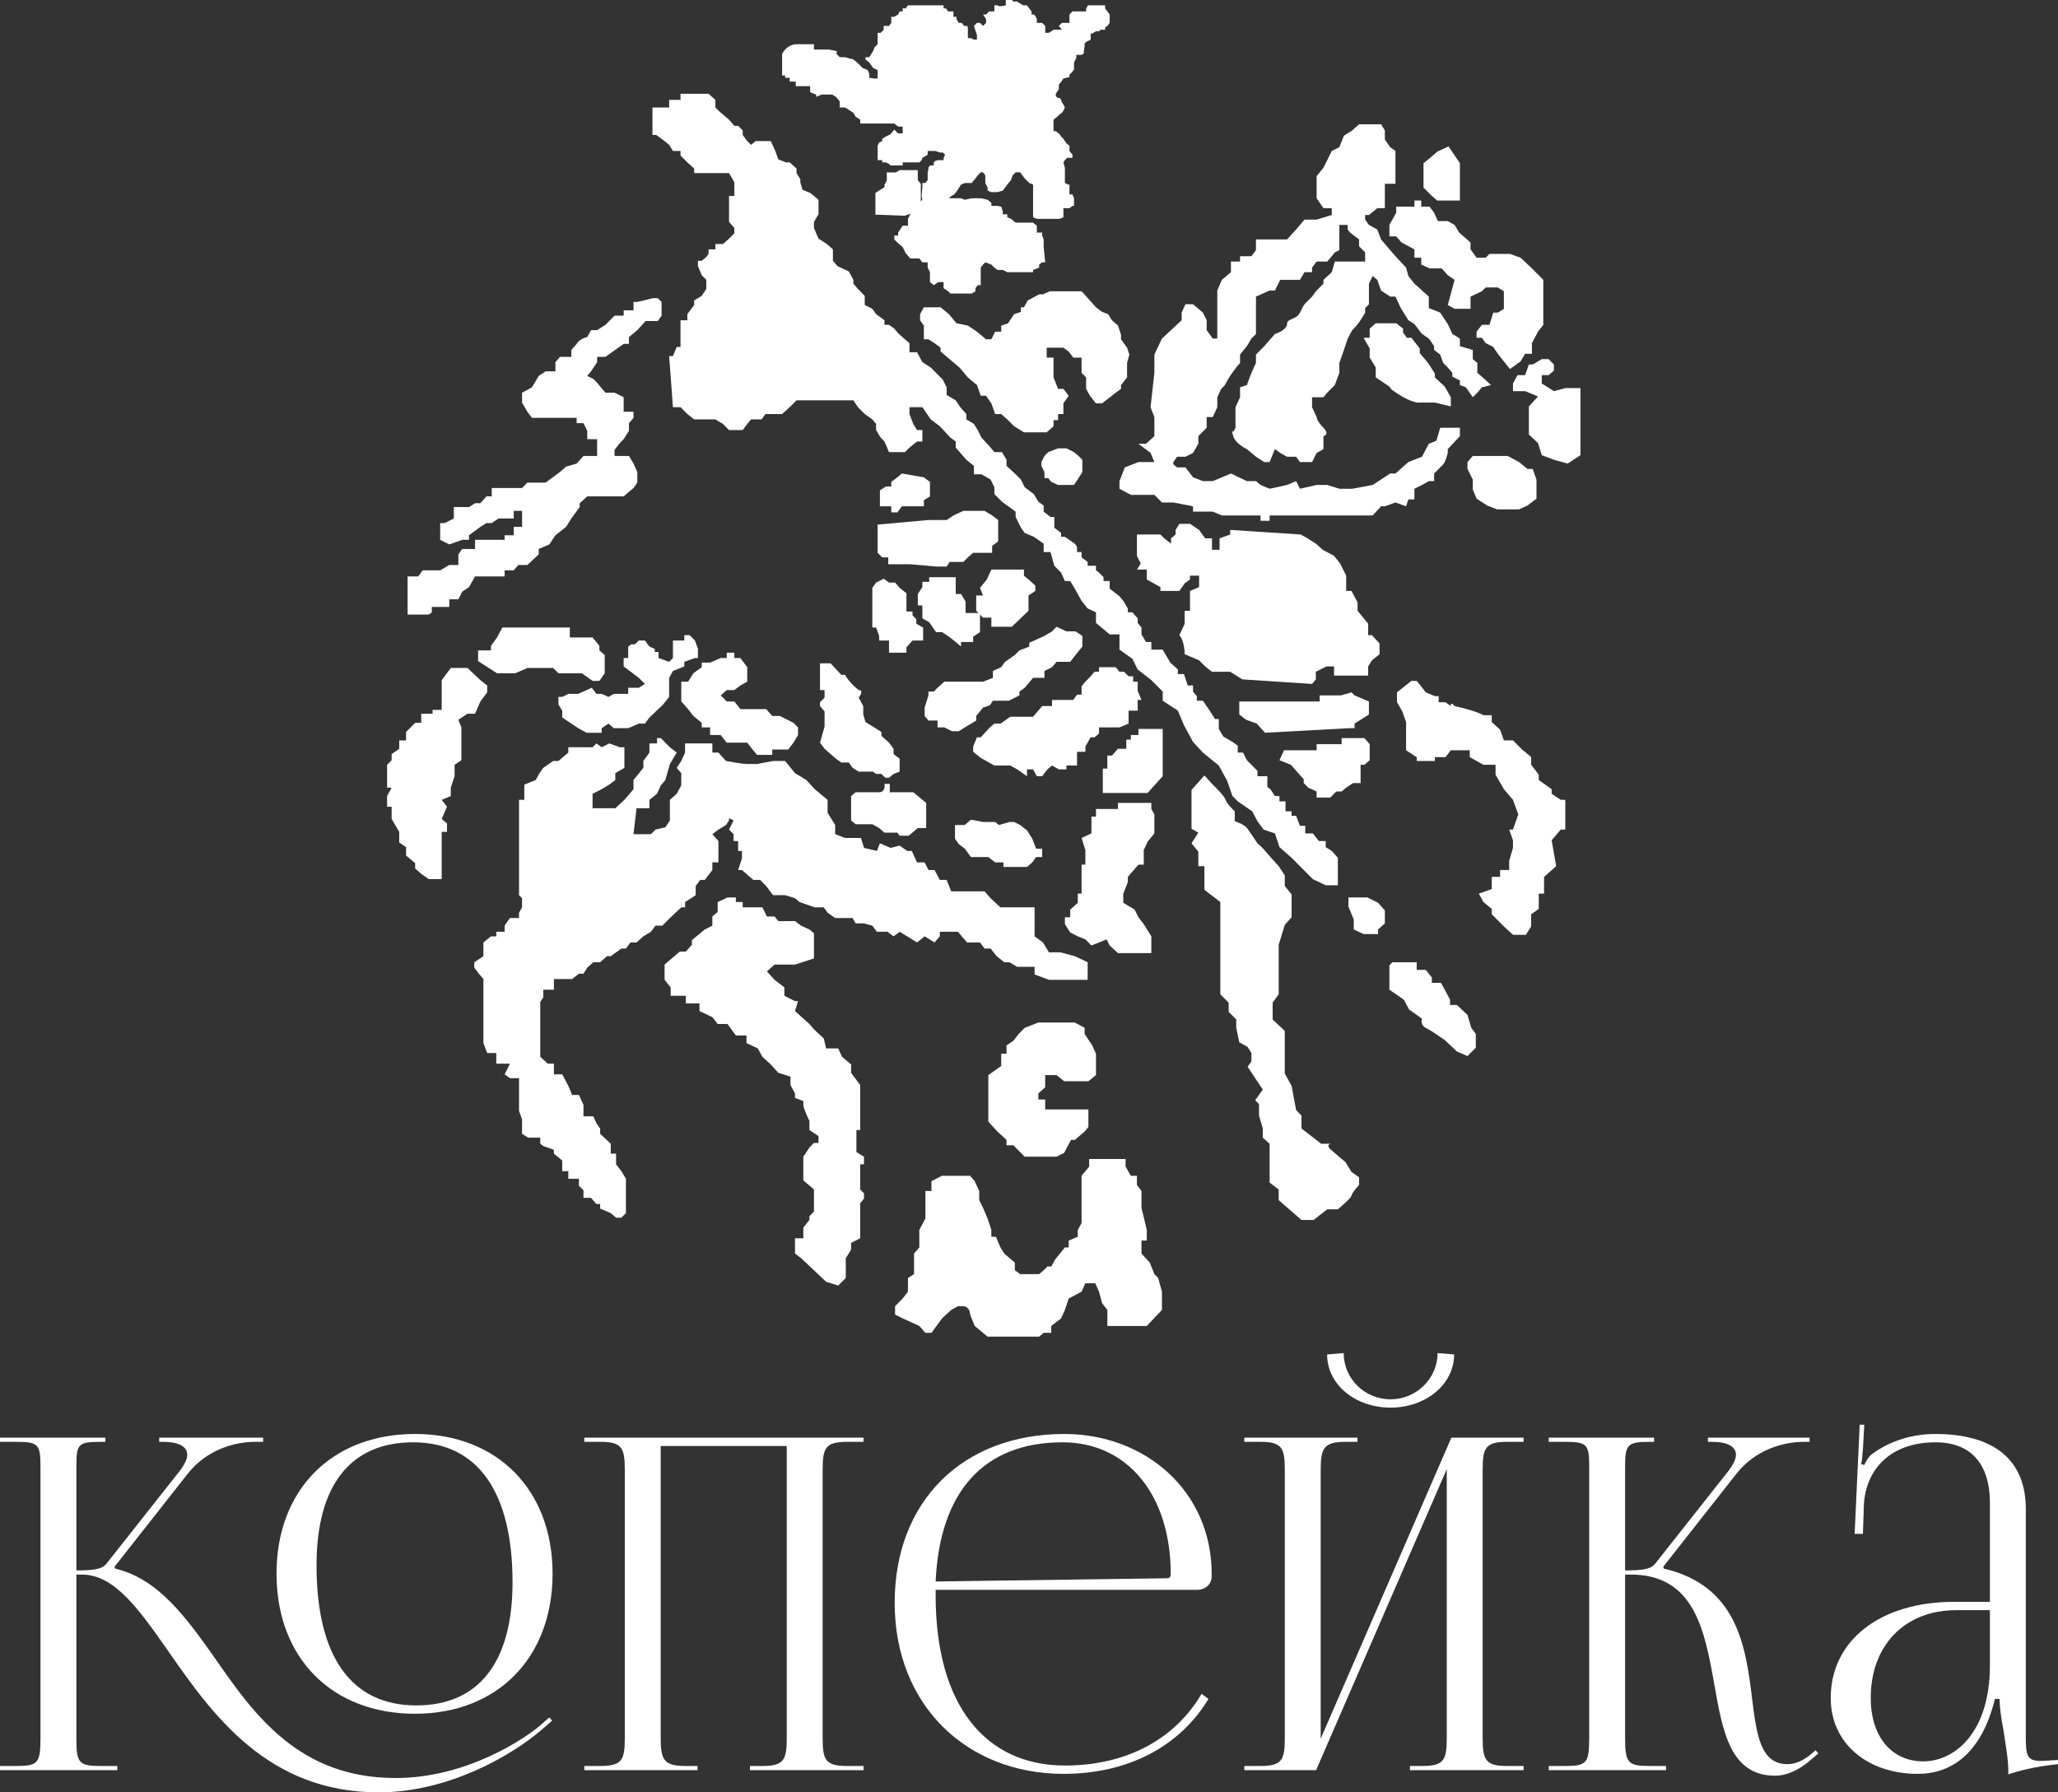 <svg width="124" height="108" viewBox="0 0 124 108" fill="none" xmlns="http://www.w3.org/2000/svg">
<rect x="0" y="0" width="124" height="108" fill="#333333" stroke="none"/>
<path d="M71.792 48.196V48.885V49.942L72.203 50.171L71.792 50.815L72.203 51.32V52.193H72.569V53.02V53.617L73.528 54.352V59.131V59.912L74.03 60.417V60.968L74.487 61.428V61.933L74.67 62.806L75.172 63.082L75.401 63.45V63.955L75.172 64.276L76.086 65.655L75.629 66.298L75.858 66.528V67.217L76.086 67.998V68.549L76.497 68.917V71.26L77.045 71.674V72.317L78.416 73.511H79.147L79.969 72.868H80.609C80.883 72.638 81.431 72.151 81.431 72.041C81.431 71.931 81.735 71.566 81.888 71.398V70.939L81.431 70.617L81.065 70.02C80.898 69.882 80.49 69.542 80.197 69.284C79.905 69.027 80.076 68.932 80.197 68.917H79.603L78.416 67.998V67.217L78.096 66.895L77.822 65.425L77.411 64.69V63.955V62.806V62.117L76.68 61.428V60.968V60.417L77.045 59.912V58.258V57.569V56.925L77.411 55.731L77.822 55.271V54.352V53.893L77.411 53.388V52.744L77.045 52.193C76.863 51.994 76.451 51.541 76.269 51.32C76.086 51.099 75.858 50.891 75.766 50.815C75.629 50.616 75.319 50.162 75.172 49.942C75.026 49.721 74.594 49.544 74.396 49.482V48.885C74.244 48.747 73.921 48.416 73.848 48.196C73.775 47.975 73.269 47.461 73.025 47.231L72.569 46.726L71.792 47.599V48.196Z" fill="white"/>
<path d="M66.036 24.305H66.401L66.995 23.846L67.224 23.662L67.544 23.432V23.203L67.909 22.743V22.467V21.87L68.046 21.365L67.909 20.951L67.544 20.446V20.17L67.361 19.619L66.995 19.297L66.767 18.93L66.401 18.792L66.036 18.516L65.671 18.103L65.168 17.551H64.391H64.072H63.478H63.249L62.838 17.735H62.61L61.925 18.103L61.696 18.516H61.514V18.792L61.102 18.93L60.737 19.481L60.326 19.619V19.986H59.96L59.732 20.446H59.412L58.864 19.986L58.316 19.619L57.631 19.481L57.174 18.93L56.671 18.516H55.666L55.438 18.93V19.297L55.666 19.619V20.446H55.941L56.306 20.675L56.671 20.951V21.181L57.813 22.146L58.316 22.743L58.864 23.203L59.093 23.846H59.412L59.732 24.305L59.96 24.948H60.326L60.737 25.316L61.102 25.683L61.696 26.051H63.067L63.478 25.683V25.316H63.752V24.948H64.072V24.581V24.305L64.391 23.846L64.072 23.432H63.752L63.478 22.743V22.467V21.87V21.549H63.067V20.951H63.478H64.072L64.391 21.181L64.666 21.549H65.168V21.87V22.146V22.467L65.442 22.743V23.432L65.671 23.846L66.036 24.305Z" fill="white"/>
<path d="M54.798 24.535V24.948L55.027 25.546L55.255 25.913H55.575V26.372V26.602H55.255L54.798 26.97L54.524 27.245H54.113H53.565L53.291 26.602L53.063 26.372L52.788 25.913V25.546L52.56 25.27L52.103 24.948L51.692 24.535L51.418 24.121H51.144H50.459H49.317H49.043H48.357H47.992L47.581 24.535L47.124 24.948H46.439H46.119L45.891 25.27H45.251L45.023 25.546L44.749 25.913H44.246H43.926L43.561 25.546L43.104 25.27H42.556H41.825L41.414 24.948L41.003 24.535H40.546L40.318 21.456H40.546L40.774 20.905H41.003V20.446V19.802V19.297H41.414V18.929L41.825 18.378V18.102L42.282 17.827L42.556 17.413V17.092V16.862L42.282 16.586L42.053 16.035V15.713H42.282L42.556 15.483L42.693 15.3V15.024H43.104V14.703H43.333H43.561L43.926 14.381L44.246 14.059V13.738L43.926 13.37V12.911V12.405V12.038V11.808H44.246V11.44V10.981L43.926 10.43H43.333H43.104H42.693H42.282H41.825V10.154L41.414 9.786L41.003 9.373V9.097H40.774H40.546L40.318 8.73L40.043 8.5L39.541 8.132H39.312V7.581V6.478H40.318V6.019H41.003V5.651H41.414H42.693L43.104 6.019V6.478L43.333 6.708L43.926 7.213L44.246 7.581H44.474L44.749 7.857V8.132L45.023 8.5L45.251 8.73L45.525 8.5H45.891H46.439L46.713 9.097L46.896 9.603L47.352 9.786H47.581L47.992 10.154V10.43L48.22 10.797V10.981L48.357 11.44L48.814 11.624L49.043 11.808L49.317 12.038V12.405V12.911L49.043 13.37V13.738L49.317 14.381L49.819 14.703L50.185 15.024V15.713L50.459 16.035L51.144 16.357L51.418 16.862V17.092L51.692 17.413L52.103 17.827V18.102V18.378L52.56 18.608L52.788 18.929L53.291 19.297V19.573H53.565L53.885 19.802L54.113 20.078L54.524 20.446L54.798 20.675V21.227H55.255L55.575 21.824L56.078 22.145L56.352 22.421L56.809 22.881L57.037 23.34V23.8L57.585 24.121L57.859 24.535L58.225 24.948V25.27L58.681 25.546L58.91 25.913L59.138 26.372L59.686 26.97L59.915 27.245H60.372L60.646 27.705V28.072L61.194 28.578L61.514 28.899L61.742 29.359L62.29 29.772L62.564 30.232L62.884 30.462V30.829L63.295 31.151H63.524V31.472V31.794L63.935 32.116V32.345H64.163L64.757 32.759L64.894 32.943V33.264H65.168V33.586L65.534 33.861V34.091H66.036V34.367L66.219 34.505L66.493 34.78V35.01H66.858V35.469L67.452 35.929L67.681 36.205L67.955 36.664V36.894H68.229L68.549 37.261V37.537L68.777 37.813V38.226L69.051 38.686H69.371V39.145H70.056L70.513 39.926L70.97 40.34V40.615H71.335L71.564 41.304H71.883V41.672L72.112 41.948V42.223H72.477L72.888 42.821L73.208 43.326H73.436V43.923L73.711 44.383L74.259 44.704L74.579 44.934V45.348H74.898L75.127 45.807L75.447 46.129L75.766 46.45V46.772H76.36V47.415L76.543 47.553L76.817 47.967H77.091V48.288H77.457V48.885H77.822V49.161H78.096L78.324 49.758H78.644V50.218H79.101L79.466 50.677H79.878V51.045L80.243 51.275L80.609 51.688V53.342H79.878L79.101 52.974L78.324 52.193L77.822 51.688L77.091 51.045L76.817 50.218L76.132 49.988L75.766 49.483L75.447 48.885L74.579 48.288L74.259 47.967L73.939 47.048L73.436 46.129L72.477 45.348L71.883 44.704L71.335 43.694L70.97 42.821L70.056 42.223V41.672L69.371 40.983L68.549 40.34L68.229 39.696L67.452 39.145V38.226H66.858L66.036 37.537V36.894L65.534 36.664L65.168 36.205L64.757 35.469L64.483 35.01H64.163L63.935 34.505L63.524 34.091L63.295 33.264H62.884V32.759L62.29 32.345L61.742 32.116L61.514 31.794L61.194 31.151V30.829L60.372 30.232L59.915 29.772V29.359L59.686 28.899L59.138 28.578H58.681V28.072L58.225 27.705L57.585 26.97V26.602L57.265 26.372L56.626 25.683L56.078 25.27L55.575 24.535H54.798Z" fill="white"/>
<path d="M55.667 30.507H55.392H54.936H54.342L54.068 30.875H53.702V30.507H53.017V30.14V29.91V29.543L53.383 29.313H53.702V29.037L54.068 28.762L54.342 28.532L55.667 28.762L56.032 29.037V29.543V29.91L55.667 30.14V30.507Z" fill="white"/>
<path d="M59.778 33.31H59.321H58.636L58.316 33.586L58.042 33.861H57.22L57.037 34.137H56.397L54.844 33.999H54.068H53.519V33.586H53.154L52.88 33.31V32.207V31.61L55.941 31.334H56.58H57.037L57.448 31.059L58.042 30.783H58.636H59.321L59.778 31.059L60.143 31.334V31.84V32.207V32.621L59.778 32.896V33.31Z" fill="white"/>
<path d="M55.621 38.134V38.594H54.981L54.616 39.007V39.329H53.931H53.565V39.007V38.594H53.245H52.971V38.318L52.788 37.813H52.56V37.307V36.848V36.159V35.745V35.424L52.788 35.102L53.245 34.872L53.565 35.102H53.931L54.205 35.424L54.616 35.745V36.159V36.848H54.981V37.078L55.21 37.307V37.583L55.621 37.813V38.134Z" fill="white"/>
<path d="M58.636 38.364L59.047 38.088V36.939H58.636H58.179V36.48V36.25L57.905 35.791H57.585V35.377V35.056V34.78H57.174H56.763H56.397H55.986V35.056H55.575V35.377L55.301 35.791V36.25V36.48H55.575V36.939V37.261L55.986 37.491L56.397 38.088H56.763L57.174 38.364L57.585 38.685L57.905 38.961V38.685H58.179H58.636V38.364Z" fill="white"/>
<path d="M61.696 34.321H59.96H59.732L59.458 34.918L59.047 35.423L59.23 35.883H58.818V36.296V36.802L59.23 37.215H59.732V37.766H60.234H60.691H60.965L61.97 36.802V36.296V35.883L62.382 35.607V35.285L61.97 34.918L61.696 34.688V34.321Z" fill="white"/>
<path d="M62.519 40.845H62.245L61.742 41.442L61.423 41.672V41.902L60.783 42.223H60.326H59.824L59.641 42.499L59.23 42.637L58.819 43.142V43.418L58.133 43.831L57.768 44.061H57.357L56.9 43.831H56.489V43.418H55.941L55.712 43.142V42.637L55.941 41.902V41.672H56.261L56.489 41.442L56.9 41.075H59.23L59.824 40.845V40.431L60.326 40.202L60.555 39.88L61.148 39.467L61.423 39.191L62.016 38.961V38.731L62.93 38.318L63.387 38.042L63.661 37.767L64.255 38.042H64.803L65.214 38.318V38.731V38.961L64.803 39.467L64.483 39.88H63.889H63.661L63.387 40.202L62.93 40.431V40.845H62.519Z" fill="white"/>
<path d="M65.716 40.753L65.397 41.075L65.168 41.35V41.856H64.894L64.666 42.177H64.255H63.798H63.387V42.545H62.793L62.245 43.188H61.879H61.285H60.874L60.28 43.602H59.915L59.641 43.831L59.093 44.429H58.864L58.636 44.98V45.301L59.093 45.669L59.915 46.129H60.28H60.874L61.285 46.358L61.879 46.772V46.358H62.245L62.473 46.772H62.793L63.112 46.358L63.387 46.129L63.798 46.358H64.255V46.129H64.894V45.669V45.301H65.397V44.98L65.716 44.429H65.945L66.219 44.199V43.831H66.904H67.452L68 43.602V43.188V42.821H68.275H68.549V42.545V42.177H68.777L68.549 41.626V41.35V41.075H68.275V40.753H68L67.726 40.477H67.452L67.224 40.202H66.904H66.447H66.219V40.477H65.945L65.716 40.753Z" fill="white"/>
<path d="M64.255 29.221H63.752L63.341 29.037L63.158 28.807H62.93V28.44L62.747 28.072V27.842L62.93 27.475L63.158 27.245L63.752 27.015H64.255L64.711 27.245L64.986 27.475L65.214 27.705V28.072V28.44L64.986 28.807L64.711 29.221H64.255Z" fill="white"/>
<path d="M70.056 43.923H69.782H69.142H68.594V44.291H68.138V44.566H67.863V45.118H67.361L66.995 45.531H66.721V45.853V46.312H66.447V47.231V47.782H66.721H67.361H69.142L70.056 46.772V44.291V43.923Z" fill="white"/>
<path d="M69.371 56.972V56.42L68.914 55.685L68.594 55.272L68.366 54.812L67.681 54.399V53.847L67.955 53.158V52.837L68.594 52.101H68.914V51.872V51.228L69.143 50.723L69.554 50.218V49.712V49.207V49.069L69.371 48.747V48.38H68.914H68.594H68.366H67.955H67.681H67.361V48.747H66.859H66.676H66.356H66.036V49.207H65.762V49.712V50.218L65.168 50.493L65.397 51.228V51.872V52.101H65.168V52.837V53.847H64.94V54.399L64.483 54.812V55.272H64.163V55.685L64.483 56.191L64.94 56.42L65.397 56.604L65.762 56.972L66.676 56.604L66.859 56.972L67.361 57.431H67.955H68.914H69.371V56.972Z" fill="white"/>
<path d="M62.793 51.136H62.428L62.199 50.539L61.879 50.034L61.697 49.896L61.468 49.712L61.103 49.529H60.829L60.189 49.712L59.961 49.529H59.23L58.499 49.391L58.133 49.712H57.54V50.034V50.539L57.768 50.861L58.133 51.136L58.499 51.642H59.047H59.55L59.961 51.964H60.463V52.239H60.829H61.468H61.879L62.199 51.964L62.428 51.642H62.793V51.136Z" fill="white"/>
<path d="M51.281 47.967L51.555 47.737H52.971C53.3 47.737 53.322 47.4 53.291 47.231H53.611V47.737H54.753H55.027L55.301 47.967L55.804 48.38V48.794V49.437V49.666V49.896H55.301L54.753 50.356H54.205L54.068 50.172H53.611H53.291L52.971 49.896L52.56 49.666H51.875H51.555L51.281 49.437V49.023V48.38V47.967Z" fill="white"/>
<path d="M49.408 39.972H50.048L50.687 40.661H50.916C50.992 40.815 51.263 41.213 51.738 41.58C52.03 41.58 51.86 41.886 51.738 42.04L52.012 42.545V43.05L52.149 43.51L52.606 43.786L53.108 44.107V44.337L53.565 44.75L53.839 45.118V45.44L54.205 45.715V46.267V46.496L53.839 46.634L53.565 46.864H53.337L53.108 46.634H52.789L52.606 46.496H52.149H51.738L51.373 46.267L51.144 45.945H50.687L50.367 45.715L50.048 45.44L49.682 45.118L49.408 44.75L49.682 43.786V43.51V42.867L49.408 42.545V42.315L49.682 42.04V41.58H49.408V41.121V40.661V40.202V39.972Z" fill="white"/>
<path d="M45.617 42.728H45.023H44.612L44.246 42.269H43.789L43.424 41.901L43.789 41.58H44.246L44.612 41.304L45.023 41.075V40.569V40.202L44.612 39.65H44.246V39.329H43.789V39.65H43.424L42.785 39.926H42.282V40.202L41.779 40.569L41.46 41.075H41.049V41.58V42.269L41.46 42.728L41.779 43.142L42.282 43.556V43.831H42.785V44.291H43.424L43.789 44.75H44.246H45.023L45.343 45.164L45.617 45.485H46.165H46.53V45.164H46.987H47.49L47.809 44.75L48.084 44.291V43.831L47.809 43.556L46.987 43.142H46.53L46.165 42.728H45.617Z" fill="white"/>
<path d="M39.587 44.475H39.815L40.363 45.026L40.774 45.348L40.363 46.037L40.089 47.002L39.815 47.323L39.587 47.829L39.13 48.196V48.702H38.353L38.17 50.264H38.764H39.221L39.495 49.988L40.089 49.85L40.363 49.437V48.977V48.702V48.196L40.774 47.829L41.048 47.323V47.002V46.588L40.774 46.267L41.048 45.853L41.277 45.348V44.796H42.921V45.348H43.287L43.744 45.853C44.063 45.914 44.767 46.037 45.023 46.037H45.617L46.576 45.853H47.307L47.901 46.588L48.586 47.002L49.088 47.553L49.865 48.196V48.977L50.322 49.712V50.264L50.916 50.493H51.372H51.875L52.058 51.091L52.834 51.274L53.017 50.815L53.657 51.091L54.205 50.953L54.661 51.274H54.936L55.255 51.964H55.712L55.941 52.423H56.306L56.626 53.02H57.037L57.311 53.709H59.321L59.686 54.123L60.28 54.674H61.834H62.336V56.42L62.839 56.788L63.204 57.385H63.889L64.757 57.615L65.534 57.982V59.039H63.889H63.204L62.336 58.718V58.258H61.834H61.285L60.828 57.982H60.509L60.052 57.615L59.686 57.155H59.321L59.047 56.788H58.636H58.27L57.95 56.42L57.722 56.145H56.626V56.42L56.306 56.788L55.712 56.42L55.255 56.788L54.661 56.42L54.205 56.145L53.839 56.42L53.474 56.145H53.2H52.834L52.56 55.777L52.058 55.639H51.555L51.372 55.318H50.642H50.322L49.865 54.996L49.636 54.674H49.088L48.175 54.353L47.901 54.123L47.307 53.939H46.576L46.165 53.388L45.799 53.02H45.388L44.703 52.423H44.474L44.703 51.734V51.274H44.474V50.677H44.2V50.264L43.926 49.988L44.2 49.437L43.926 49.299V49.437L43.744 49.712L43.287 49.988L42.921 50.264L43.287 50.677V51.274V51.964H42.921V52.423L42.465 53.02H42.191L41.916 53.388V53.939L41.642 54.123L41.277 54.353V54.674H41.048L40.363 55.318L39.906 55.777H39.495L39.221 56.145L38.764 56.42L38.353 56.788H37.988L37.714 57.155H37.44L36.8 57.615H36.572L36.16 57.982H35.749L35.384 58.304L35.156 58.672H34.881L34.47 58.993H33.876H33.374V59.636H33.008H32.734V60.096L32.552 60.371V60.785V61.382V63.679L33.008 64.093H33.374V64.736H33.876L34.242 65.425L34.47 65.977H34.881L35.156 66.574V67.263H35.749L35.932 67.677L36.16 67.998V68.32L36.8 68.917V69.514H37.12V70.158L37.44 70.571L37.714 71.031V71.72V72.179V72.823V73.098L37.44 73.374H37.12L36.8 73.098L36.16 72.823V72.547H35.932L35.612 72.179H35.156V71.72L34.881 71.444V71.031H34.47H34.242V70.571H33.876V70.158V69.928L33.374 69.514V69.285L32.734 69.055L32.552 68.917V68.55H32.141H31.821L31.455 68.32V67.998V67.447L31.273 66.942V64.966H30.724L30.405 64.736L30.724 64.093H30.405H29.902V63.45H29.354L29.126 62.852V58.993L28.852 58.672L28.577 58.304V57.982L29.126 57.615V57.155V56.788L29.582 56.42H29.902V56.145H30.405V55.777L30.724 55.318H30.998H31.273V54.996L31.455 54.674V54.123L31.273 53.939V49.299V48.702V48.196H31.592V47.829V47.277L32.278 47.002L32.506 46.588L32.734 46.267L33.328 45.853H33.648L34.242 45.348V45.026H35.019H35.704L35.932 44.796L36.252 45.026L36.709 44.796L37.348 45.026H37.622V45.348V45.853V46.267L37.074 46.588V47.002L36.709 47.277L36.252 47.553L35.704 47.829V48.196V48.472V48.702H36.252H36.709H37.074L37.622 48.196L38.17 47.553V47.002L38.764 46.267V45.853L39.13 45.348V44.796H39.587V44.475Z" fill="white"/>
<path d="M49.043 57.339V57.752L47.901 58.12H47.261H46.667L46.21 58.533L46.667 59.039L47.261 59.498V60.004L47.901 60.325H48.083L47.901 60.923L48.769 61.704L49.043 62.025L49.637 62.577L49.774 63.174H50.505L50.733 63.679L51.281 64.139V64.644L51.829 65.379V66.804V67.309V67.539V68.09H51.601V68.871V69.422L52.058 69.698V70.158H51.829V70.801V71.674L52.058 71.903V72.225L51.829 72.501V73.006V73.971V74.614L51.281 74.89V75.303L50.961 75.809V76.452V77.003L50.505 77.463L49.774 77.233L48.266 75.809L47.901 75.533V74.614H48.403V73.971L48.769 73.511V73.282L49.043 73.006V72.776V72.501V72.225V71.674L48.403 71.122V69.698L48.769 69.147L49.043 68.871H49.317V68.458L48.769 68.09V67.539C48.647 67.294 48.403 66.758 48.403 66.574V66.344L47.901 66.16V65.885L47.627 65.379V64.874L46.896 64.644L46.439 64.139L45.936 63.679L45.662 63.174L44.977 62.852V62.393H44.337L43.835 61.704H43.241L42.921 61.29L42.145 60.923V60.463H41.322V60.004H40.409V59.498L40.044 59.039V58.12L40.957 57.339H41.322L41.688 56.925V56.65L42.465 56.007L42.921 55.777V55.225L43.241 54.95V54.353L43.835 54.077H44.337V54.353H44.749V54.674H45.343H45.662H45.936L46.21 55.225H46.667L46.896 55.501H47.261H47.901L48.266 55.777L48.769 56.007L49.043 56.236V56.65V57.339Z" fill="white"/>
<path d="M59.732 74.109V74.522H60.006L60.28 75.166L60.509 75.533L61.148 76.085V76.544L61.468 76.774H62.61L62.884 76.544L63.113 76.314H63.341L63.569 75.901L64.163 75.166H64.392V74.752L64.94 74.522V74.109L65.168 73.695V72.777V71.398V70.847L65.625 70.296V69.836H66.402H67.818V70.296L68.138 70.847H68.503V71.398L68.777 71.766V72.777L69.097 74.109V74.752H68.777V75.533L69.28 76.085L69.554 76.774L69.782 77.004L70.01 77.831V78.933L69.097 79.898H68.777H68.138H67.818H67.27H66.722V79.439V78.933L66.402 78.52L66.219 77.831L65.991 77.325H65.397L65.168 77.831L64.392 78.244L64.163 78.933L63.935 79.439L63.341 79.898V80.312H62.884L62.61 80.541H61.788H61.148H60.006H59.504C59.412 80.465 59.129 80.229 58.727 79.898L58.453 79.209C58.453 79.04 58.362 78.704 57.996 78.704H57.722L57.311 78.933L56.763 79.439L56.123 80.312H55.758L55.392 79.898L54.388 79.439L53.931 79.209V78.704L54.388 78.244L54.707 77.831V77.004L55.073 76.774V75.901V75.533L55.392 75.166V74.522V74.109L55.758 73.42V72.777V71.766H56.123V71.169L56.763 70.847H58.453L58.727 71.169L59.001 71.766V72.317L59.23 72.777L59.504 73.42L59.732 74.109Z" fill="white"/>
<path d="M65.579 66.85H65.351H62.975V66.252H62.564V65.885L62.975 65.517V65.15V64.782H63.341H63.661L64.118 65.15H65.579L66.036 64.782V63.496L65.808 62.99L65.351 62.301V61.933L64.757 61.612H63.341H62.564L61.742 61.933L61.377 62.301L61.057 62.715L60.646 62.99V63.496H60.326V64.231L59.549 64.782V67.585L60.097 68.182L60.646 68.687V69.009H61.057L61.742 69.698H63.661L64.118 69.468L64.529 68.687H64.757L65.351 68.182L65.579 67.906V67.309V66.85Z" fill="white"/>
<path d="M40.546 39.65L40.318 39.88L39.678 39.65V39.283H39.45V39.099L39.13 38.961L38.856 38.594H38.49L38.262 38.823H38.034L37.851 38.961V39.283V39.65H37.577V40.156L38.49 40.845L38.856 41.212L38.49 41.442H38.262H37.851V41.81H37.577H37.348H36.983L36.663 41.993L36.252 41.81H35.932L35.658 41.442L34.836 41.81H34.242L33.877 41.993H33.648V42.453L33.877 42.821V43.234L34.425 43.602L34.836 43.877L35.338 44.153H36.252V43.877L36.663 43.602L36.983 43.877H37.851L38.49 43.602H38.856L39.13 43.234L39.952 42.453L40.318 41.993V41.442V40.845L40.546 40.431L41.231 40.156V39.88L41.871 39.65H42.054V39.099L41.871 38.594L41.551 38.272H41.231V38.594H40.866H40.546V38.961V39.283V39.65Z" fill="white"/>
<path d="M28.806 39.834L29.948 40.569H31.044L31.775 40.248H33.328L33.648 40.569H35.064L35.704 41.029H36.115L36.435 40.569V39.834V39.467L36.115 39.191V38.915L35.704 38.41H35.475H34.333V37.812H30.77H30.268L29.948 38.41L29.582 38.915V39.191H28.806V39.834Z" fill="white"/>
<path d="M27.801 40.248H28.166L28.943 40.983L29.354 41.304V41.718L28.943 42.269L28.623 43.005H28.166L27.618 43.372L27.801 43.831V44.107V44.613V45.44V45.807L27.39 46.083V46.772L27.162 47.461V47.967L26.613 48.196L26.933 48.61L26.613 49.345L26.933 49.62V50.126H26.613V50.356V50.769V51.045V52.01V52.653V52.974H25.837L25.38 52.653L25.014 52.331V52.01L24.466 51.55V51.045L24.055 50.769V50.126L23.598 49.345V48.61H23.324V48.196V47.967L23.598 47.461H23.324V47.094V46.772V46.404V46.083L23.598 45.807V45.44L24.055 45.118V44.613H24.466V44.107L25.014 43.556H25.38V43.005H26.065V42.775H26.613V42.269V40.983L27.162 40.248H27.39H27.801Z" fill="white"/>
<path d="M34.927 30.323L35.384 29.91H37.029H37.577L37.897 29.634L38.171 29.405L38.399 29.083V28.44L38.171 27.934L37.897 27.475H37.577H37.029V27.107L37.348 26.694L37.577 26.464L37.897 25.959V25.499L38.171 25.178V24.81H37.577V24.259V23.937L37.029 23.662H36.48L36.206 23.34L35.978 23.064L35.75 22.834L35.384 22.651L35.612 22.375L35.978 21.824V21.502H36.48L37.577 20.721H37.897V20.308L38.399 19.894L38.902 19.343H39.633L39.861 19.021V18.7V18.194L39.633 17.964H39.358L38.399 18.194H38.171V18.7H37.897H37.577V19.021H37.029L36.48 19.572L35.978 19.894H35.612L35.384 20.308C35.232 20.338 34.891 20.464 34.745 20.721L34.425 21.089V21.502H33.74L33.465 21.824V22.375H32.872L32.461 22.651L32.049 23.34L31.456 23.662V24.259L31.775 24.81L32.049 25.178H33.1H34.105H34.745V25.499H35.156L35.384 25.959V26.464H35.612H35.978V27.475H35.384H35.156L34.745 27.934L34.105 28.118L33.74 28.44L32.872 29.083H32.461H31.775L31.456 29.405H30.953H30.405H30.039H29.628V29.91H29.308L28.943 30.323H28.623L28.258 30.553H27.344V31.242L26.796 31.518H26.522V31.748V32.529L27.07 32.804L27.847 32.529H28.258V32.253L28.943 31.748L29.308 31.518H29.628L30.039 31.242H30.953V30.783H31.456V31.242V31.748H30.953V32.253H30.405V32.529H29.628H29.308H28.623V33.08H27.847L27.618 33.402V34.045H27.07L26.522 34.367H25.837H25.471L25.197 34.734H24.558V35.653V36.342V36.894V37.031H24.969H25.837L26.019 36.894V36.572H26.522H27.07V36.112H27.618L27.847 35.653L28.258 35.377L28.623 34.734H29.628H30.405V34.367H30.953L31.227 34.045H31.775L32.461 33.402V33.08L33.1 32.804L33.465 32.253L34.105 31.748L34.425 31.242L34.927 30.553V30.323Z" fill="white"/>
<path d="M81.385 9.74H81.751V10.521V10.751L81.111 10.521H80.883L81.111 10.2V9.74H81.385Z" fill="white" stroke="white"/>
<path d="M82.253 13.232L82.482 13.554L82.984 13.829L83.213 14.427L83.761 15.07L84.08 15.438L84.72 16.127L84.857 16.632L85.222 17.091L85.679 17.505L86.09 17.872V18.562L86.776 18.837L87.232 19.526L87.507 20.124L87.963 20.399V20.859L88.74 21.089V21.64L89.014 21.87V22.467L89.288 22.697L89.836 23.202L89.288 23.34L89.014 23.662L88.74 23.937L88.329 23.34L87.963 23.202V22.927L87.507 22.697V22.467L87.232 22.145L86.958 21.87L86.776 21.364L86.41 21.089V20.859L86.09 20.399L85.679 20.124L85.222 19.526L84.857 19.297L84.4 18.562L84.08 17.872H83.761L83.213 17.505L82.984 16.862L82.71 16.632L82.482 17.091V17.505V18.332L82.253 18.562V18.837C82.131 19.067 81.805 19.6 81.477 19.894L81.203 20.399L80.974 21.089L80.7 21.87V22.467L80.426 23.202L79.969 23.662L79.741 23.937H79.055V24.167V24.535L79.33 25.132C79.33 25.208 79.412 25.444 79.741 25.775C80.07 26.106 79.878 26.25 79.741 26.28V27.061L79.33 27.291L79.055 27.843H78.325L78.096 27.521H77.548L77.137 27.291L76.817 27.061L76.497 27.843H76.177L75.675 27.521L75.401 27.291L75.127 27.061C74.898 26.954 74.414 26.648 74.305 26.28C74.284 26.21 74.269 26.154 74.259 26.111C74.219 25.931 74.268 25.972 74.305 26.028L74.442 25.775V25.132V24.535L74.716 23.937V23.34L75.127 23.202L75.401 22.467L75.675 21.87V21.364L76.177 20.859L76.817 20.124C77.061 20.047 77.548 19.821 77.548 19.526C77.548 19.159 78.096 19.297 78.325 18.837C78.507 18.47 78.583 18.347 78.599 18.332L79.055 17.872L79.33 17.505L79.741 17.091V16.862L80.243 16.402L80.426 15.759H80.974H81.477H81.888H82.253V15.208L81.888 14.84V14.427L81.34 14.013L81.203 13.829V13.554H80.7V13.829V14.427V15.07L80.426 15.208L80.243 15.438L79.969 15.759H79.741H79.33L79.055 16.127V16.402H78.599L78.325 16.862H77.776H77.137L76.817 17.505H76.497L75.675 17.872V18.332V18.837V19.526V20.124L75.401 20.399L75.127 20.859L74.716 21.364V21.87C74.533 22.069 74.094 22.614 73.802 23.202C73.656 23.367 73.595 23.425 73.578 23.43L73.345 23.937V24.535L73.071 25.132H72.706V25.775L72.203 26.28V26.74L71.883 27.291L71.427 27.521H70.924L70.696 27.843V27.98L70.924 28.164H71.427L71.883 28.761L72.477 28.991H73.071L74.168 28.532L75.127 28.991H75.675L75.949 29.221L76.497 29.451L77.548 29.221L78.096 28.991L78.325 29.451L79.33 29.221H79.969L80.7 29.451H81.477L82.71 29.221L83.761 28.532H84.08L84.857 27.843L85.679 27.521L86.09 26.74L86.547 26.556L86.776 25.775H86.958H87.507H87.963V26.28L87.232 27.061V27.291C87.187 27.475 87.068 27.87 86.958 27.98L86.776 28.164L86.41 28.532V28.991H86.09L85.679 29.221L85.222 29.451V29.818V30.094H84.857L84.72 30.507L84.08 30.278L83.441 30.507H83.213L82.71 31.059H78.599H78.096H77.137H76.497V31.38H75.949V31.059H75.127H74.716H74.168H73.619L73.071 30.829H71.883V30.507L70.696 30.278H70.011L69.554 29.818H68.823H68.138L67.452 29.451V28.991L67.772 28.164L68.594 27.843H69.051H69.554L69.325 27.291L68.594 26.74H69.051L69.554 26.28V25.775V25.132L69.325 24.535L69.554 22.467V21.364L70.011 20.399L71.198 19.297V18.837L71.427 18.332H71.883L72.477 18.837L72.706 19.297V19.894L73.071 20.399H73.345V19.297V18.332V17.505L73.619 16.862L74.168 16.402V15.759H74.716V15.438H75.401L75.675 15.07V14.427H76.177H77.548L78.096 13.829L78.599 13.232H79.33L80.243 12.956V12.543H79.741L79.33 11.946V11.44V10.613L79.741 10.108L80.243 9.097L80.7 8.867L80.974 8.178L81.477 7.857L81.888 7.489H82.482H82.71H83.213L83.441 7.857V8.408L83.761 8.867L84.08 9.097V9.602V10.108V10.613V11.073H83.441V11.44V11.946V12.543H82.984L82.482 12.956H82.253V13.232Z" fill="white"/>
<path d="M84.766 20.353H85.04L85.542 20.997V21.272L86.044 21.87L86.456 22.513V22.742L87.049 23.294L87.415 23.937V24.488L86.456 24.259H85.542C85.374 24.289 84.802 24.176 83.852 23.478L83.715 23.294L82.892 22.742V22.145L82.527 21.548V20.997L82.162 20.353H82.527V19.802L82.892 19.48H83.167H83.715H84.126L84.537 19.802V20.032L84.766 20.353Z" fill="white"/>
<path d="M86.227 11.762L85.77 11.302V10.475V9.832L86.227 9.465L86.593 9.143L87.278 8.821L87.963 9.832V10.843V11.762V12.083H87.278H86.593L86.227 11.762Z" fill="white"/>
<path d="M92.029 28.256L91.526 27.843L90.841 27.475H90.202H89.608H88.74L88.42 27.843V28.256L88.74 28.899V29.497L88.968 30.048L89.608 30.462L90.202 30.691H91.526L92.029 30.462L92.577 30.048V29.497V28.899L92.349 28.256H92.029Z" fill="white"/>
<path d="M95.227 27.429V26.694V25.821V25.269V24.488V23.891V23.386H94.313L93.628 23.569L92.897 23.11V22.605H93.308L93.628 22.329V21.961L93.308 21.64H92.897L92.349 21.961H92.12L91.892 22.605H91.435L91.161 23.11V23.569H91.892L92.669 23.891L92.12 24.488V25.269V26.188L92.669 26.694L92.897 27.429L93.628 27.704L94.45 27.934L95.227 27.429Z" fill="white"/>
<path d="M88.968 20.354V19.986L89.288 19.573H89.745L89.973 18.837H90.247L90.613 18.608V17.872V17.551L90.247 17.321H89.516L89.288 17.551L88.603 17.872V18.608H88.237H87.918H87.643L87.232 18.378L87.643 16.862L87.232 16.586L86.867 16.173H86.638H86.136L85.633 15.943V15.529H85.222V15.024L84.446 14.611L84.126 14.243H83.715V14.013V13.554L84.126 12.819V12.451H85.222V12.084H85.633V12.451H86.136L86.41 12.819L86.638 13.324H87.232L87.643 13.554L87.918 14.013L88.603 14.611V15.024L88.968 15.529H89.516L89.745 15.3H90.978L91.618 15.529L92.303 16.173L92.988 16.862V19.573L92.668 19.986L92.303 20.675V21.318H91.892L91.618 21.778L90.978 22.237L90.613 21.778L90.247 21.318L89.973 20.905L89.516 20.675L89.288 20.354H88.968Z" fill="white"/>
<path d="M73.025 33.126H73.482V32.437L74.122 32.207V31.931L78.37 32.207L78.781 32.437L79.284 32.758L79.695 33.126L80.38 33.494L80.746 33.953L81.111 34.688V35.607H81.431L81.796 36.296V36.802L82.436 37.583V38.272H82.664L83.121 38.777V39.42L82.664 39.788L82.436 40.156V40.707H80.38V40.156H79.923L79.284 40.477V40.937L79.055 41.212L74.853 40.937L74.122 40.477H73.025L72.614 40.156L72.249 39.788L71.381 39.42C71.381 39.16 71.317 38.566 71.061 38.272L71.381 37.583V36.802H71.701V36.296V35.607L72.249 35.377V34.688H71.701V34.918L71.381 35.148L71.061 35.607H70.147H69.919V35.377L69.097 34.918V34.321H68.503L68.731 33.953L68.503 33.494V33.126V32.207H68.731H69.919L70.147 32.437L70.559 32.758V32.437L70.833 32.207V31.931L71.061 31.564H71.381H71.701L72.249 31.931L72.614 32.437H73.025V33.126Z" fill="white"/>
<path d="M82.481 43.05V42.269L81.614 41.901L81.431 41.718L80.791 41.901H80.472H79.878H79.512V42.269H77.319H76.223H75.447H74.67V42.499V43.05L75.081 43.371L75.721 43.601L76.223 44.153L81.294 43.877H81.614V43.601L81.979 43.371L82.481 43.05Z" fill="white"/>
<path d="M82.527 44.842L82.207 44.475H80.837V44.842H80.152H79.329V45.21H78.187H77.776H77.365L77.091 45.807L77.776 46.083L78.553 46.956V47.185L78.827 47.461L79.329 47.691V48.058H79.603H80.152L80.517 47.691H80.837L81.111 47.461L81.522 47.185H81.979V46.956V46.358V46.083H82.207L82.527 45.807V45.21V44.842Z" fill="white"/>
<path d="M88.557 45.209V45.623L89.38 46.083H90.111V46.68L90.613 47.553L91.161 48.196L91.481 49.069L91.161 49.988H90.933L91.161 50.631V51.09L90.933 51.871V52.423H90.385V52.836H89.882V53.572L89.106 53.847L89.38 54.352L89.882 54.766V55.088L90.613 55.823L91.161 56.328H91.938L92.257 55.823V55.088L92.714 54.766V54.077V53.847H93.034V52.836L93.765 52.193L93.491 50.631L94.039 49.988H94.313V49.391V48.747V48.196H94.039L93.491 47.828V47.553L92.714 47.001V46.68L92.257 46.083V45.623L91.938 45.347L91.755 45.209L91.161 44.612H90.613L90.385 43.969L89.882 43.51V43.096H89.38C89.273 43.02 88.777 42.802 87.644 42.545C87.424 42.288 87.4 42.438 87.415 42.545L87.096 42.315H86.684V41.947H86.456L85.908 41.718L85.588 41.304L85.36 41.029H85.04L84.172 41.718V42.315L84.492 42.866L84.72 43.51V43.969V44.612V45.209L85.36 45.623V45.853H85.908H86.456V45.623H87.096L87.415 45.209H88.557Z" fill="white"/>
<path d="M83.441 55.639V54.858L83.03 54.398L82.39 54.077H82.162H81.568H81.248V54.628L81.568 55.409V56.007L82.162 56.282H82.71H83.03V56.007L83.441 55.639Z" fill="white"/>
<path d="M85.908 58.442L86.273 58.901V59.223H86.821L87.05 59.636L87.369 60.234V60.555H87.781L88.42 61.153L88.648 61.934L88.922 62.301V63.128L88.42 63.634L87.781 63.358L87.05 62.669C86.791 62.485 86.2 62.081 85.908 61.934C85.615 61.787 85.633 61.505 85.679 61.382L84.903 60.831L84.583 60.234L83.715 59.636V59.223V58.442V58.166L83.898 57.982H84.217H85.359V58.442H85.908Z" fill="white"/>
<path d="M54.388 7.811V8.04H54.114L53.885 7.811L53.657 8.086L53.383 8.224L53.154 8.362V8.5L52.971 8.592L52.88 8.775V8.913V9.189V9.327V9.648H53.154V9.786H53.383L53.565 9.878L53.657 9.97H53.885H54.251H54.388V9.786H54.57H54.707H54.844H55.073H55.21H55.393L55.53 9.648L55.575 9.511L55.895 9.327V9.097H56.032H56.352L56.626 9.189H56.809L56.946 9.327L56.854 9.511V9.648H56.626H56.535L56.352 9.694L56.261 9.786V9.97H56.032L55.941 10.108V10.2L55.895 10.383V10.567V10.843L55.758 11.027H55.575V11.302L55.53 11.808L55.575 12.037L55.393 12.221H55.21V12.451L55.073 12.543H54.844V12.727V12.911L54.707 13.186V13.6H54.388L54.114 14.013V14.197H53.885V14.427L54.114 14.656L54.388 14.886L54.57 15.254L54.844 15.575H55.073H55.393L55.575 15.805H55.895V16.127L56.032 16.402V16.678V17L56.261 17.183L56.535 17H56.854V17.367L57.129 17.551L57.266 17.689H57.494H58.133H58.545L58.773 17.551V17.367L58.91 17.183H59.093V17V16.494V16.127L59.23 15.943L59.367 15.805L59.732 15.943L59.915 16.127L60.098 16.264H60.418L60.692 16.402H60.92H61.331H61.742H62.245V16.264L62.61 16.127V15.943L62.793 15.805H62.976L62.884 14.886V14.656V14.427L62.793 14.197V14.013H62.473V13.783V13.6L62.245 13.416H61.468H61.194L60.92 13.186L60.692 13.094V12.911H60.418V12.727L60.326 12.451L60.098 12.405H59.732V12.221L59.504 12.037L59.093 11.946H58.545L58.133 12.037L57.905 11.946H57.266C57.083 11.946 57.342 11.793 57.494 11.716L57.677 11.486L57.905 11.119L58.133 11.027H58.316H58.545L58.773 10.751L58.91 10.567L59.093 10.383H59.23L59.367 10.567V10.751V11.027L59.504 11.302V11.486L59.732 11.578H60.098L60.418 11.486L60.692 11.119L60.92 10.843L61.011 10.567L61.194 10.383H61.468L61.742 10.751L62.016 11.027L62.245 11.119V11.946V12.543V12.911V13.094L62.473 13.186H62.793H63.478H63.707H63.844L64.072 13.094V12.911V12.727V12.543H64.163H64.438L64.62 12.405H64.712V12.221V11.946L64.62 11.716H64.438V11.486V11.119H64.346L64.163 11.027V10.751V10.383V10.108L64.072 9.786L64.163 9.648L64.3 9.511H64.438H64.62V9.327L64.438 9.097V8.913V8.775L64.3 8.684L64.163 8.5L64.072 8.362L63.935 8.224L63.844 8.086L63.615 7.902H63.478V7.765V7.443V7.213L63.707 7.03L63.844 6.892L63.981 6.8L64.072 6.662L64.163 6.478L64.072 6.294L63.981 6.157L63.935 6.019L63.889 5.927L63.707 5.881L63.615 5.789V5.651L63.798 5.376V5.1L63.981 4.87L64.072 4.732L64.438 4.64V4.503L64.62 4.319L64.712 4.181V3.859V3.767L64.849 3.492V3.308H65.168L65.305 3.216V3.078L65.351 2.803V2.619L65.442 2.527L65.717 2.389V2.297V2.022H65.808L66.036 1.884H66.219L66.311 1.792H66.585V1.654L66.722 1.562L66.859 1.378V1.149V0.873L66.722 0.689L66.585 0.505V0.322H66.311H66.036H65.717H65.534V0.368L65.442 0.505V0.689H65.305H65.077H64.849H64.62L64.438 0.873V1.149V1.378H64.163H63.981L63.798 1.562L63.981 1.792H63.798H63.615H63.478L63.204 1.976H62.976V1.792V1.562L62.793 1.378H62.656H62.473V1.149L62.382 0.965L62.291 0.873H62.154V0.689L62.016 0.505L61.879 0.322H61.651L61.423 0.184L61.285 0.092H61.057L60.966 0H60.783H60.6V0.184V0.322L60.372 0.368H60.189L60.098 0.322H59.915V0.505V0.689H59.732H59.595L59.413 0.873H59.23L59.413 1.149V1.378L59.23 1.562L59.047 1.378H58.864L58.682 1.562L58.864 2.113V2.389H58.682L58.499 2.297H58.316V2.113V1.792V1.654L58.27 1.562H58.088L57.951 1.378H57.768L57.631 1.149V1.011H57.448V0.689H57.311H57.129L56.992 0.505H56.854V0.322H56.626H56.306H55.849H55.575H55.256H55.027H54.707L54.57 0.505H54.388V0.689H54.205L54.114 0.873L53.885 1.011H53.702V1.149V1.378L53.565 1.562H53.383H53.246V1.792L53.063 1.976H52.88V2.297V2.665L52.697 2.849L52.606 3.078L52.378 3.446H52.149V3.584L52.378 3.767L52.606 4.089L52.88 4.227V4.549V4.732H52.697L52.378 4.686V4.457L52.286 4.227L51.967 4.089L51.647 3.767L51.418 3.584L50.916 3.446H50.596L50.413 3.262V3.078L49.956 2.986H49.363H49.043V2.665H48.815H47.947C47.471 2.702 47.2 3.078 47.124 3.262V4.227V4.549H47.307V4.686H47.581V4.916H47.947V5.192H48.403H48.815V5.559L49.18 5.697V5.835L49.5 5.697H49.774H50.139L50.368 5.835L50.596 6.111V6.478H50.916L51.144 6.616L51.418 6.8L51.555 7.03L51.83 7.213V7.443H52.149H52.606H53.383H53.885L54.114 7.627H54.388V7.811Z" fill="white"/>
<path d="M53.931 10.889V11.027L53.794 11.257V11.532L53.611 11.67L53.245 11.9V12.13V12.313V12.451L54.433 12.497L54.57 12.451L54.798 12.313L54.981 12.13V11.9V11.532V11.257L54.798 11.027V10.751H54.57H54.342L54.113 10.889H53.931Z" fill="white" stroke="white"/>
<path d="M60.326 3.262L60.463 3.17H60.6H60.783H61.011L61.057 3.262V3.308V3.445L61.011 3.583H60.874L60.6 3.537H60.372L60.326 3.491V3.4V3.262Z" fill="white" stroke="white"/>
<path d="M55.804 2.803L55.895 2.757H56.078L56.169 2.803V2.941V3.033V3.171V3.308V3.4L56.078 3.492L55.986 3.538H55.895H55.758V3.492L55.804 3.308V3.171V2.941V2.803Z" fill="white" stroke="white"/>
<path d="M25.005 103.264C29.967 103.264 33.294 99.892 33.294 94.821C33.294 89.778 29.967 86.406 25.005 86.406C19.987 86.406 16.661 89.778 16.661 94.821C16.661 99.892 19.987 103.264 25.005 103.264ZM25.088 102.762C21.151 102.762 19.072 99.809 19.072 94.32C19.072 89.527 21.096 86.908 24.894 86.908C28.775 86.908 30.882 89.889 30.882 95.35C30.882 100.171 28.83 102.762 25.088 102.762ZM0 106.663H7.069V106.412H6.099C4.796 106.412 4.602 106.273 4.602 104.824C4.602 104.796 4.602 104.74 4.602 104.685V94.877H4.934C6.903 94.877 8.372 96.967 10.146 99.502C12.78 103.291 16.106 108 22.815 108C26.945 108 30.743 105.855 32.656 104.211L33.266 103.682L33.099 103.486L32.489 104.016C31.602 104.768 28.11 107.137 23.84 107.137C18.074 107.137 15.358 103.403 12.974 99.948C11.2 97.44 9.536 95.128 6.93 94.515L6.903 94.403L11.31 88.803C12.475 87.326 14.166 86.88 15.385 86.88H15.857V86.629H9.592V86.88H9.841C10.7 86.88 11.283 87.131 11.283 87.66C11.283 87.911 11.116 88.273 10.784 88.691L6.404 94.236C6.126 94.57 5.6 94.626 4.602 94.626V88.301C4.602 86.992 4.74 86.88 6.099 86.88H6.348V86.629H0V86.88H0.97C2.301 86.88 2.439 87.019 2.439 88.357V104.685C2.439 106.245 2.301 106.412 0.97 106.412H0V106.663Z" fill="white"/>
<path d="M35.206 106.663H42.026V106.412H41.305C39.974 106.412 39.808 106.022 39.808 104.685V87.131H47.404V104.685C47.404 106.022 47.265 106.412 45.934 106.412H45.186V106.663H52.033V106.412H51.035C49.705 106.412 49.566 106.022 49.566 104.685V88.608C49.566 87.27 49.705 86.88 51.035 86.88H52.033V86.629H35.206V86.88H36.176C37.507 86.88 37.646 87.27 37.646 88.608V104.685C37.646 106.022 37.507 106.412 36.176 106.412H35.206V106.663Z" fill="white"/>
<path d="M56.374 95.796H72.148C72.619 95.796 73.007 95.462 73.007 94.988V94.849C73.007 89.806 68.96 86.406 64.136 86.406C57.982 86.406 53.907 90.475 53.907 96.576C53.907 102.762 58.259 106.886 64.081 106.886C67.99 106.886 71.094 105.214 72.813 102.372L72.397 102.065C70.79 104.796 67.879 106.384 64.164 106.384C59.424 106.384 56.374 102.818 56.374 96.131C56.374 96.019 56.374 95.908 56.374 95.796ZM56.374 95.295C56.624 89.862 59.285 86.908 64.025 86.908C67.934 86.908 70.54 90.084 70.54 94.849C70.54 95.016 70.457 95.1 70.318 95.1L56.374 95.295Z" fill="white"/>
<path d="M74.974 106.663H79.298L87.171 88.524V104.685C87.171 106.022 87.032 106.412 85.702 106.412H84.953V106.663H91.8V106.412H90.802C89.472 106.412 89.333 106.022 89.333 104.685V88.608C89.333 87.27 89.472 86.88 90.802 86.88H91.8V86.629H87.448L79.575 104.768V88.608C79.575 87.27 79.742 86.88 81.072 86.88H81.793V86.629H74.974V86.88H75.944C77.274 86.88 77.413 87.27 77.413 88.608V104.685C77.413 106.022 77.274 106.412 75.944 106.412H74.974V106.663ZM79.963 81.614C79.963 83.425 81.654 84.818 83.789 84.818C85.896 84.818 87.615 83.425 87.615 81.614L86.617 81.531C86.617 83.063 85.341 84.317 83.789 84.317C82.209 84.317 80.961 83.063 80.961 81.531L79.963 81.614Z" fill="white"/>
<path d="M93.314 106.663H100.383V106.412H99.413C98.082 106.412 97.916 106.245 97.916 104.685V94.877H98.249C102.102 94.877 102.712 98.248 103.294 101.508C103.793 104.35 104.264 106.997 106.953 106.997C107.646 106.997 108.422 106.663 109.198 105.966L109.559 105.66L109.393 105.465L109.032 105.771C108.533 106.161 108.09 106.301 107.702 106.301C106.066 106.301 105.844 104.545 105.567 102.344C105.179 99.14 104.652 95.546 100.244 94.515L100.217 94.403L104.624 88.803C105.789 87.326 107.48 86.88 108.7 86.88H109.032V86.629H102.906V86.88H103.155C104.015 86.88 104.597 87.131 104.597 87.66C104.597 87.911 104.43 88.273 104.098 88.691L99.718 94.236C99.441 94.57 98.914 94.626 97.916 94.626V88.357C97.916 87.019 98.082 86.88 99.413 86.88H99.662V86.629H93.314V86.88H94.284C95.615 86.88 95.754 87.019 95.754 88.357V104.685C95.754 106.245 95.615 106.412 94.284 106.412H93.314V106.663Z" fill="white"/>
<path d="M119.897 96.521H117.735C113.272 96.521 110.306 98.861 110.306 102.316C110.306 105.075 112.551 106.886 115.545 106.886C117.541 106.886 119.371 105.716 120.202 102.372H120.479C120.479 102.818 120.563 103.486 120.701 104.183C120.84 105.075 121.006 106.022 121.006 106.691V106.914C121.782 106.663 122.669 106.44 124 106.301V106.05L123.529 106.078C123.529 106.078 123.141 106.106 122.974 106.106C122.143 106.106 122.06 105.799 122.06 104.685V90.92C122.06 87.995 120.174 86.406 116.598 86.406C114.935 86.406 113.632 86.992 112.773 87.632C112.579 87.772 112.357 88.19 112.329 88.273L112.135 88.218C112.191 88.023 112.218 87.716 112.246 87.326L112.329 85.849H112.052L111.747 92.425H112.246L112.302 90.697C112.412 88.552 113.882 86.908 116.626 86.908C118.733 86.908 119.897 88.19 119.897 90.558V96.521ZM119.897 97.022V100.366C119.897 104.35 117.818 106.133 115.878 106.133C113.965 106.133 112.717 104.629 112.717 102.316C112.717 99.14 114.769 97.022 117.874 97.022H119.897Z" fill="white"/>
</svg>
